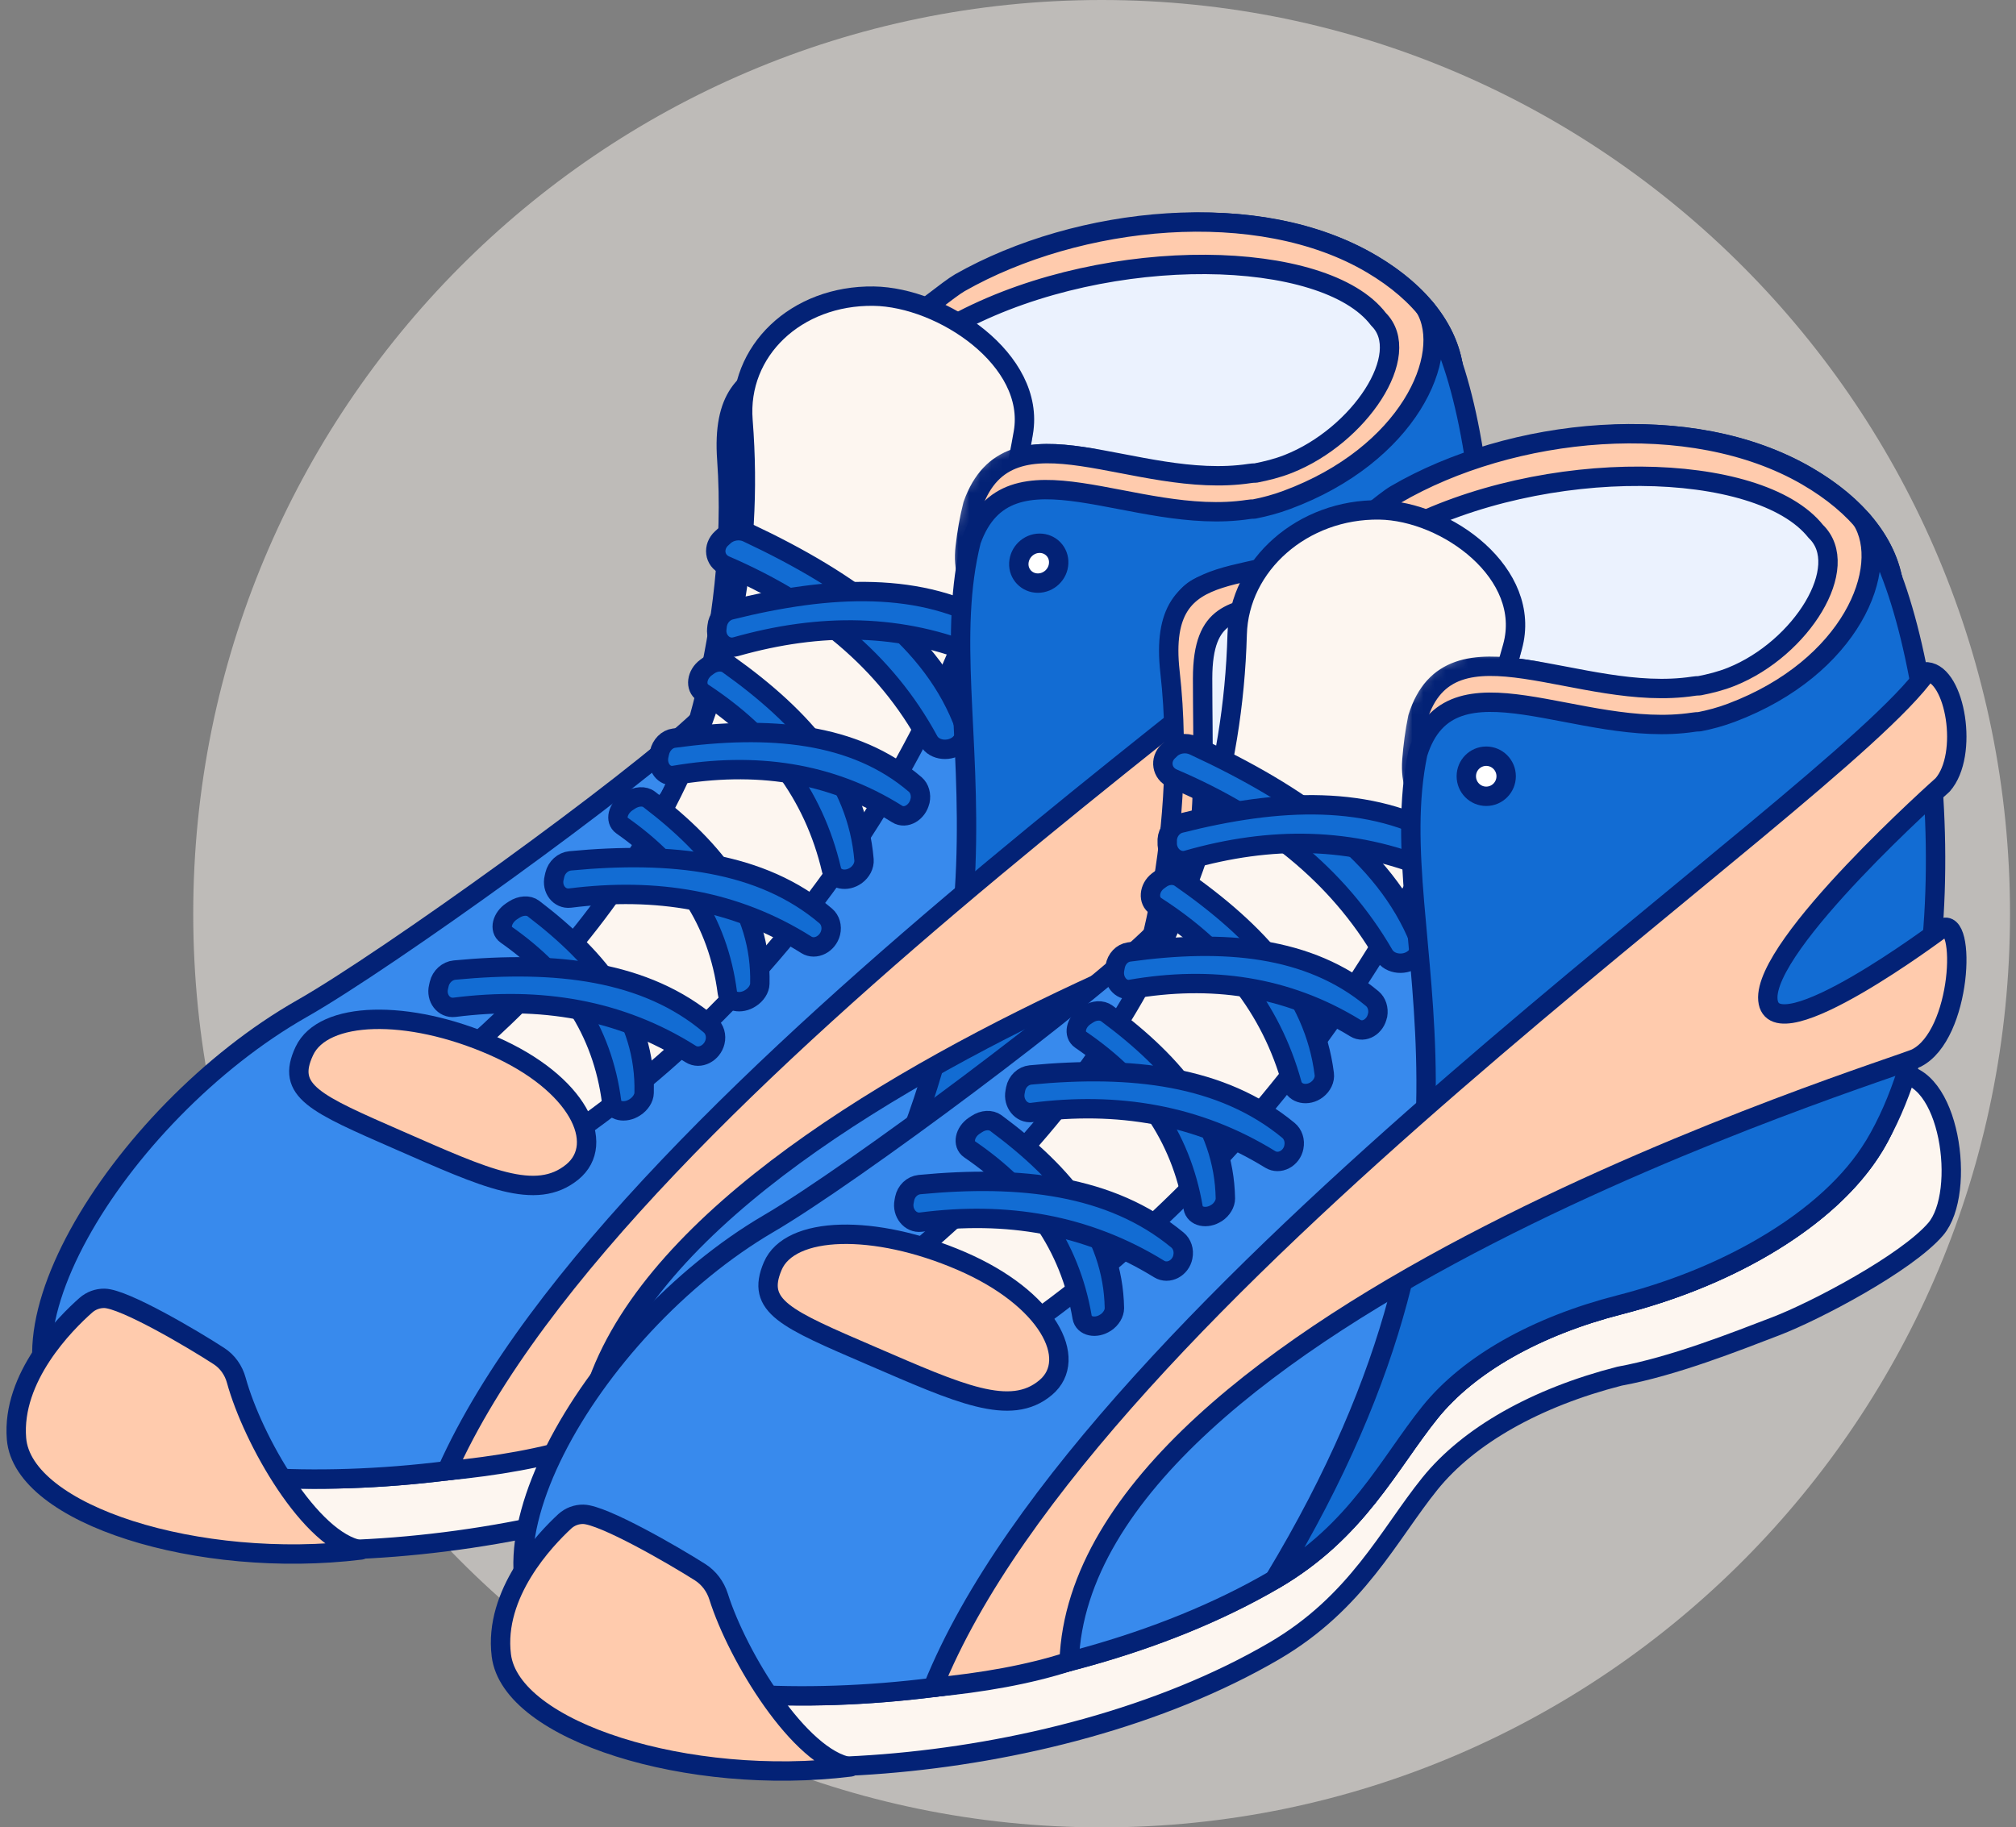 <svg width="182" height="165" viewBox="0 0 182 165" fill="none" xmlns="http://www.w3.org/2000/svg">
<rect x="0" y="0" width="182" height="165" fill="#808080" stroke="none"/>
<path opacity="0.5" d="M99.452 165C144.744 165 181.46 128.063 181.46 82.5C181.46 36.937 144.744 0 99.452 0C54.16 0 17.444 36.937 17.444 82.5C17.444 128.063 54.16 165 99.452 165Z" fill="#FDF6F0"/>
<path d="M123.368 67.629C133.796 73.819 130.963 85.249 117.026 93.169C112.981 95.469 108.448 97.219 103.796 98.389C96.172 100.309 89.949 103.739 86.261 108.059C82.345 112.659 79.243 118.739 71.589 123.089C50.635 134.999 18.677 136.109 7.693 129.599C-3.291 123.089 12.325 107.639 28.985 98.169C36.639 93.819 46.192 91.219 54.194 89.049C61.718 86.999 67.981 83.519 71.221 79.079C73.329 76.189 74.412 73.509 81.201 69.649C95.138 61.729 112.921 61.439 123.358 67.629H123.368Z" fill="#FDF6F0" stroke="#032276" stroke-width="1.75" stroke-linecap="round" stroke-linejoin="round"/>
<path d="M129.651 77.641C134.502 77.3 135.585 88.281 132.613 91.581C129.879 94.621 121.5 98.93 117.812 100.321C114.124 101.711 108.418 103.931 103.508 104.821C95.884 106.741 89.661 110.171 85.973 114.491C82.057 119.091 78.955 125.171 71.301 129.521C50.347 141.431 18.389 142.541 7.405 136.031C4.731 134.441 3.637 132.331 3.747 129.901L4.035 123.471C3.926 125.901 5.019 128.011 7.693 129.601C18.677 136.111 50.635 135.001 71.589 123.091C79.243 118.741 82.345 112.661 86.261 108.061C89.949 103.741 96.172 100.311 103.796 98.391C108.448 97.221 112.981 95.471 117.027 93.171C125.068 88.6 129.412 82.861 129.651 77.641Z" fill="#FDF6F0" stroke="#032276" stroke-width="1.75" stroke-linecap="round" stroke-linejoin="round"/>
<path d="M131.311 34.939L129.432 75.569C129.253 79.529 126.49 83.479 121.172 86.499C110.466 92.579 93.488 92.579 83.24 86.499C78.081 83.439 75.615 79.429 75.794 75.419L77.673 34.789C77.494 38.799 79.959 42.809 85.118 45.869C95.377 51.949 112.355 51.949 123.051 45.869C128.369 42.849 131.132 38.899 131.311 34.939Z" fill="#FDF6F0" stroke="#032276" stroke-width="1.75" stroke-linecap="round" stroke-linejoin="round"/>
<path d="M123.369 67.629C133.797 73.819 130.964 85.249 117.027 93.169C112.981 95.469 108.449 97.219 103.797 98.389C96.172 100.309 89.95 103.739 86.262 108.059C82.345 112.659 79.244 118.739 71.59 123.089C50.636 134.999 18.678 136.109 7.694 129.599C-3.291 123.089 10.616 100.529 27.276 91.059C34.93 86.709 57.157 70.719 63.2 64.909C69.334 59.009 71.063 30.329 78.657 30.959C73.538 40.899 87.107 49.069 97.534 49.979C113.141 51.349 112.932 61.439 123.359 67.629H123.369Z" fill="#388AED" stroke="#032276" stroke-width="1.75" stroke-linecap="round" stroke-linejoin="round"/>
<path d="M123.856 23.849C113.607 17.769 98.14 19.509 87.445 25.579C86.451 26.149 81.997 29.109 81.381 29.739C73.24 36.139 65.874 29.149 66.142 40.459C66.291 46.499 67.474 56.239 67.037 64.339C66.828 68.129 80.615 47.949 81.341 43.009C82.375 44.019 83.627 44.979 85.109 45.859C95.367 51.939 112.345 51.939 123.041 45.859C133.737 39.779 134.104 29.929 123.846 23.839L123.856 23.849Z" fill="#EBF2FE" stroke="#032276" stroke-width="1.75" stroke-linecap="round" stroke-linejoin="round"/>
<path d="M32.574 139.951C28.031 139.191 22.812 130.001 21.331 124.621C21.083 123.721 20.536 122.941 19.761 122.441C17.375 120.891 11.232 117.271 9.433 117.231C8.816 117.221 8.22 117.441 7.753 117.851C5.884 119.501 1.033 124.361 1.49 129.911C2.057 136.781 17.971 141.741 32.574 139.951Z" fill="#FFCBAD" stroke="#032276" stroke-width="1.75" stroke-linecap="round" stroke-linejoin="round"/>
<path d="M131.261 33.571C130.884 30.031 128.428 26.561 123.856 23.851C113.607 17.771 97.345 19.451 86.649 25.531C85.655 26.101 82.942 28.371 81.212 29.481C74.075 34.361 64.81 30.221 65.616 41.491C66.709 56.881 61.301 72.261 59.651 72.981C68.687 62.551 68.021 53.961 68.528 42.071C68.796 35.801 71.769 36.261 75.039 35.091C80.963 32.971 85.019 30.051 86.858 28.921C100.218 21.991 119.601 22.431 124.452 28.831C127.633 31.991 122.713 39.361 116.301 41.891C115.317 42.281 114.323 42.521 113.359 42.711C113.19 42.711 113.011 42.721 112.832 42.751C102.474 44.321 91.152 36.161 87.822 45.581C87.504 46.831 87.285 48.111 87.136 49.401C85.278 65.421 131.888 44.341 131.261 33.571Z" fill="#FFCBAD" stroke="#032276" stroke-width="1.75" stroke-linecap="round" stroke-linejoin="round"/>
<path d="M78.876 26.74C71.887 26.64 66.579 31.68 67.076 37.97C69.084 63.36 56.699 82.75 41.202 95.74L51.778 102.35C74.77 86.32 88.577 61.12 92.384 39.07C93.518 32.5 85.048 26.83 78.876 26.74Z" fill="#FDF6F0" stroke="#032276" stroke-width="1.75" stroke-linecap="round" stroke-linejoin="round"/>
<mask id="mask0_10017_1375" style="mask-type:luminance" maskUnits="userSpaceOnUse" x="85" y="39" width="15" height="18">
<path d="M99.064 40.441L98.617 39.931C97.017 39.671 95.754 39.551 94.631 39.551C90.436 39.551 87.852 41.331 86.5 45.151C86.48 45.191 86.47 45.241 86.46 45.281C86.142 46.551 85.903 47.861 85.745 49.291C85.347 52.761 86.927 54.511 88.329 55.371C89.253 55.941 90.436 56.311 91.858 56.481L92.434 56.191C94.75 52.191 96.758 48.151 98.408 44.171C98.906 42.981 99.134 41.721 99.084 40.441H99.064Z" fill="white"/>
</mask>
<g mask="url(#mask0_10017_1375)">
<path d="M78.876 26.742C71.888 26.642 66.58 31.682 67.077 37.972C69.085 63.362 56.7 82.752 41.203 95.742L51.779 102.352C74.771 86.322 88.578 61.122 92.385 39.072C93.519 32.502 85.049 26.832 78.876 26.742Z" fill="#FDF6F0" stroke="#032276" stroke-width="1.75" stroke-linecap="round" stroke-linejoin="round"/>
<path d="M131.262 33.571C130.884 30.031 128.429 26.561 123.856 23.851C113.608 17.771 97.346 19.451 86.65 25.531C85.656 26.101 82.942 28.371 81.212 29.481C74.075 34.361 64.811 30.221 65.616 41.491C66.71 56.881 61.302 72.261 59.652 72.981C68.688 62.551 68.022 53.961 68.529 42.071C68.797 35.801 71.769 36.261 75.04 35.091C80.964 32.971 85.02 30.051 86.859 28.921C100.218 21.991 119.602 22.431 124.453 28.831C127.634 31.991 122.713 39.361 116.302 41.891C115.318 42.281 114.324 42.521 113.359 42.711C113.19 42.711 113.012 42.721 112.833 42.751C102.475 44.321 91.153 36.161 87.823 45.581C87.505 46.831 87.286 48.111 87.137 49.401C85.278 65.421 131.888 44.341 131.262 33.571Z" fill="#FFCBAD" stroke="#032276" stroke-width="1.75" stroke-linecap="round" stroke-linejoin="round"/>
</g>
<path d="M86.639 67.16C85.804 67.92 84.353 67.8 83.846 66.88C79.95 59.67 73.627 54.57 65.486 51.05C64.463 50.61 64.333 49.35 65.148 48.61L65.367 48.41C65.924 47.9 66.779 47.77 67.465 48.09C76.898 52.52 84.313 57.93 87.087 65.59C87.285 66.13 87.087 66.74 86.629 67.16H86.639Z" fill="#126CD3" stroke="#032276" stroke-width="1.75" stroke-linecap="round" stroke-linejoin="round"/>
<path d="M90.476 57.85C90.376 58.89 89.333 59.65 88.428 59.26C81.41 56.27 74.054 56.23 66.43 58.39C65.476 58.66 64.611 57.82 64.71 56.8L64.74 56.53C64.81 55.84 65.297 55.24 65.953 55.08C74.989 52.83 83.269 52.47 89.81 56.44C90.277 56.72 90.516 57.27 90.466 57.85H90.476Z" fill="#126CD3" stroke="#032276" stroke-width="1.75" stroke-linecap="round" stroke-linejoin="round"/>
<path d="M127.365 84.121C127.365 84.121 127.385 84.091 127.395 84.081C137.603 68.301 134.591 35.161 128.657 27.801C131.182 32.121 127.126 41.081 116.162 45.141C115.168 45.511 114.184 45.771 113.22 45.961C113.051 45.961 112.872 45.971 112.693 46.001C102.335 47.571 91.013 39.411 87.683 48.831C83.478 65.591 95.933 85.561 71.6 123.091C79.254 118.741 82.355 112.661 86.272 108.061C89.959 103.741 96.182 100.311 103.806 98.391C108.458 97.221 112.991 95.471 117.037 93.171C121.818 90.451 125.297 87.321 127.375 84.131L127.365 84.121Z" fill="#126CD3" stroke="#032276" stroke-width="1.75" stroke-linecap="round" stroke-linejoin="round"/>
<path d="M51.669 105.82C48.369 108.52 43.796 106.36 36.092 102.99C28.389 99.62 25.774 98.52 27.474 94.9C29.174 91.28 36.798 91.06 44.502 94.43C52.206 97.8 54.78 103.27 51.669 105.82Z" fill="#FFCBAD" stroke="#032276" stroke-width="1.75" stroke-linecap="round" stroke-linejoin="round"/>
<path d="M40.347 132.791C56.063 97.591 124.919 53.521 133.965 41.461C136.52 41.671 137.454 48.921 134.939 51.631C134.939 51.631 118.09 65.991 118.339 70.971C118.587 75.951 134.333 64.531 134.333 64.531C136.619 63.321 135.735 74.141 131.51 76.201C129.462 77.201 55.158 99.481 52.743 130.461C49.015 131.651 44.82 132.371 40.347 132.801V132.791Z" fill="#FFCBAD" stroke="#032276" stroke-width="1.75" stroke-linecap="round" stroke-linejoin="round"/>
<path d="M95.575 50.851C95.535 51.851 94.691 52.651 93.697 52.651C92.703 52.651 91.927 51.841 91.977 50.851C92.027 49.861 92.862 49.051 93.856 49.051C94.85 49.051 95.625 49.861 95.575 50.851Z" fill="white" stroke="#032276" stroke-width="1.75" stroke-linecap="round" stroke-linejoin="round"/>
<path d="M57.315 99.98C56.431 100.56 55.327 100.34 55.218 99.5C54.383 93.01 50.993 88.11 45.705 84.4C45.039 83.93 45.327 82.85 46.192 82.28L46.421 82.13C47.007 81.75 47.723 81.7 48.16 82.04C54.184 86.63 58.319 91.89 58.15 98.68C58.14 99.16 57.802 99.67 57.315 99.98Z" fill="#126CD3" stroke="#032276" stroke-width="1.75" stroke-linecap="round" stroke-linejoin="round"/>
<path d="M64.552 94.071C64.303 95.091 63.18 95.691 62.355 95.171C55.944 91.121 48.776 89.971 41.033 90.951C40.059 91.071 39.343 90.111 39.592 89.111L39.651 88.851C39.81 88.171 40.387 87.651 41.043 87.591C50.178 86.721 58.309 87.631 64.114 92.571C64.522 92.921 64.691 93.511 64.552 94.071Z" fill="#126CD3" stroke="#032276" stroke-width="1.75" stroke-linecap="round" stroke-linejoin="round"/>
<path d="M67.763 90.121C66.878 90.701 65.775 90.481 65.665 89.641C64.83 83.151 61.441 78.251 56.152 74.541C55.486 74.071 55.775 72.991 56.639 72.421L56.868 72.271C57.454 71.891 58.17 71.841 58.608 72.181C64.631 76.771 68.766 82.031 68.597 88.821C68.588 89.301 68.25 89.811 67.763 90.121Z" fill="#126CD3" stroke="#032276" stroke-width="1.75" stroke-linecap="round" stroke-linejoin="round"/>
<path d="M74.989 84.209C74.74 85.229 73.617 85.829 72.792 85.309C66.38 81.259 59.214 80.109 51.47 81.089C50.496 81.209 49.78 80.249 50.029 79.249L50.088 78.989C50.247 78.309 50.824 77.789 51.48 77.729C60.615 76.859 68.746 77.769 74.552 82.709C74.959 83.059 75.128 83.649 74.989 84.209Z" fill="#126CD3" stroke="#032276" stroke-width="1.75" stroke-linecap="round" stroke-linejoin="round"/>
<path d="M77.295 79.03C76.44 79.66 75.277 79.44 75.068 78.55C73.448 71.62 69.372 66.43 63.468 62.55C62.722 62.06 62.891 60.9 63.726 60.28L63.945 60.12C64.512 59.7 65.247 59.64 65.734 59.99C72.504 64.81 77.394 70.37 78.001 77.63C78.04 78.15 77.762 78.69 77.285 79.04L77.295 79.03Z" fill="#126CD3" stroke="#032276" stroke-width="1.75" stroke-linecap="round" stroke-linejoin="round"/>
<path d="M83.051 72.33C82.832 73.35 81.769 73.99 80.993 73.5C74.92 69.68 68.14 68.77 60.864 70.01C59.95 70.17 59.264 69.23 59.482 68.22L59.542 67.95C59.691 67.27 60.218 66.73 60.844 66.65C69.453 65.48 77.117 66.11 82.633 70.84C83.021 71.18 83.18 71.76 83.061 72.32L83.051 72.33Z" fill="#126CD3" stroke="#032276" stroke-width="1.75" stroke-linecap="round" stroke-linejoin="round"/>
<path d="M164.492 86.94C175.188 93.15 172.832 104.63 159.234 112.58C155.287 114.89 150.834 116.64 146.232 117.82C138.697 119.75 132.614 123.19 129.115 127.53C125.397 132.14 122.544 138.25 115.079 142.62C94.632 154.57 62.723 155.7 51.461 149.16C40.198 142.62 55.158 127.11 71.421 117.61C78.886 113.25 88.339 110.64 96.242 108.45C103.687 106.4 109.8 102.9 112.852 98.44C114.83 95.54 115.814 92.85 122.435 88.98C136.033 81.03 153.806 80.74 164.502 86.95L164.492 86.94Z" fill="#FDF6F0" stroke="#032276" stroke-width="1.75" stroke-linecap="round" stroke-linejoin="round"/>
<path d="M171.192 96.98C176.033 96.64 177.573 107.67 174.75 110.98C172.136 114.03 163.945 118.36 160.317 119.75C156.689 121.14 151.082 123.37 146.202 124.26C138.667 126.19 132.584 129.63 129.085 133.97C125.367 138.58 122.514 144.69 115.049 149.06C94.602 161.01 62.693 162.14 51.431 155.6C48.687 154.01 47.504 151.88 47.514 149.45L47.534 143C47.534 145.44 48.717 147.56 51.451 149.15C62.713 155.69 94.621 154.57 115.069 142.61C122.534 138.25 125.387 132.14 129.104 127.52C132.603 123.18 138.687 119.74 146.222 117.81C150.824 116.63 155.287 114.88 159.224 112.57C167.067 107.98 171.172 102.22 171.182 96.98H171.192Z" fill="#FDF6F0" stroke="#032276" stroke-width="1.75" stroke-linecap="round" stroke-linejoin="round"/>
<path d="M171.043 54.109L170.893 94.899C170.884 98.869 168.289 102.839 163.1 105.869C152.653 111.979 135.675 111.979 125.168 105.869C119.88 102.799 117.236 98.769 117.255 94.739L117.405 53.949C117.395 57.979 120.039 62.009 125.317 65.079C135.824 71.189 152.812 71.189 163.249 65.079C168.438 62.049 171.033 58.079 171.043 54.109Z" fill="#FDF6F0" stroke="#032276" stroke-width="1.75" stroke-linecap="round" stroke-linejoin="round"/>
<path d="M164.492 86.939C175.188 93.149 172.832 104.629 159.233 112.579C155.287 114.889 150.834 116.639 146.231 117.819C138.697 119.749 132.613 123.189 129.114 127.529C125.397 132.139 122.544 138.249 115.078 142.619C94.631 154.569 62.723 155.699 51.46 149.159C40.198 142.619 53.15 119.979 69.413 110.469C76.878 106.109 98.438 90.049 104.234 84.219C110.118 78.299 110.625 49.499 118.249 50.129C113.558 60.109 127.464 68.309 137.931 69.229C153.597 70.609 153.816 80.739 164.502 86.949L164.492 86.939Z" fill="#388AED" stroke="#032276" stroke-width="1.75" stroke-linecap="round" stroke-linejoin="round"/>
<path d="M163.12 42.98C152.613 36.88 137.216 38.62 126.779 44.72C125.804 45.29 121.48 48.26 120.894 48.9C113.031 55.32 105.357 48.3 106.113 59.66C106.52 65.73 108.111 75.5 108.021 83.64C107.981 87.45 120.904 67.18 121.421 62.22C122.504 63.24 123.796 64.2 125.317 65.08C135.824 71.19 152.812 71.19 163.25 65.08C173.687 58.98 173.637 49.08 163.12 42.98Z" fill="#EBF2FE" stroke="#032276" stroke-width="1.75" stroke-linecap="round" stroke-linejoin="round"/>
<path d="M76.758 159.541C72.176 158.781 66.57 149.551 64.87 144.151C64.582 143.251 64.005 142.471 63.21 141.961C60.755 140.401 54.462 136.771 52.663 136.731C52.047 136.721 51.46 136.941 51.003 137.351C49.204 139.011 44.562 143.881 45.258 149.461C46.112 156.361 62.236 161.341 76.768 159.541H76.758Z" fill="#FFCBAD" stroke="#032276" stroke-width="1.75" stroke-linecap="round" stroke-linejoin="round"/>
<path d="M170.933 52.741C170.406 49.181 167.802 45.701 163.12 42.981C152.613 36.881 136.42 38.561 125.983 44.661C125.009 45.231 122.395 47.511 120.715 48.621C113.776 53.521 104.353 49.371 105.625 60.681C107.375 76.131 102.613 91.571 101.003 92.301C109.601 81.831 108.568 73.201 108.568 61.271C108.568 54.981 111.56 55.441 114.78 54.261C120.615 52.131 124.552 49.201 126.341 48.071C139.412 41.111 158.816 41.551 163.925 47.981C167.235 51.161 162.633 58.561 156.321 61.101C155.357 61.491 154.373 61.731 153.408 61.921C153.239 61.921 153.06 61.931 152.882 61.961C142.593 63.531 130.923 55.341 127.991 64.801C127.732 66.061 127.563 67.341 127.464 68.641C126.291 84.731 172.007 63.551 170.923 52.751L170.933 52.741Z" fill="#FFCBAD" stroke="#032276" stroke-width="1.75" stroke-linecap="round" stroke-linejoin="round"/>
<path d="M124.522 46.041C117.633 45.941 111.858 50.99 111.689 57.291C110.993 82.731 96.729 102.151 80.049 115.171L89.79 121.791C114.174 105.721 130.456 80.481 136.55 58.391C138.369 51.8 130.595 46.13 124.522 46.041Z" fill="#FDF6F0" stroke="#032276" stroke-width="1.75" stroke-linecap="round" stroke-linejoin="round"/>
<mask id="mask1_10017_1375" style="mask-type:luminance" maskUnits="userSpaceOnUse" x="126" y="58" width="14" height="18">
<path d="M139.025 59.64L138.558 59.13C136.947 58.87 135.675 58.75 134.562 58.75C130.367 58.75 127.852 60.54 126.669 64.37C126.659 64.41 126.639 64.46 126.629 64.51C126.361 65.79 126.182 67.1 126.082 68.53C125.824 72.01 127.484 73.77 128.915 74.64C129.87 75.21 131.063 75.59 132.484 75.75L133.041 75.46C135.188 71.44 137.027 67.38 138.508 63.39C138.955 62.19 139.124 60.93 139.025 59.64Z" fill="white"/>
</mask>
<g mask="url(#mask1_10017_1375)">
<path d="M124.521 46.041C117.633 45.941 111.857 50.99 111.688 57.291C110.993 82.731 96.728 102.151 80.048 115.171L89.79 121.791C114.173 105.721 130.456 80.481 136.549 58.391C138.368 51.8 130.595 46.13 124.521 46.041Z" fill="#FDF6F0" stroke="#032276" stroke-width="1.75" stroke-linecap="round" stroke-linejoin="round"/>
<path d="M170.933 52.741C170.406 49.181 167.801 45.701 163.12 42.981C152.613 36.881 136.42 38.561 125.982 44.661C125.008 45.231 122.394 47.511 120.714 48.621C113.776 53.521 104.352 49.371 105.625 60.681C107.374 76.131 102.613 91.571 101.002 92.301C109.601 81.831 108.567 73.201 108.567 61.271C108.567 54.981 111.559 55.441 114.78 54.261C120.615 52.131 124.551 49.201 126.34 48.071C139.412 41.111 158.815 41.551 163.925 47.981C167.235 51.161 162.632 58.561 156.32 61.101C155.356 61.491 154.372 61.731 153.408 61.921C153.239 61.921 153.06 61.931 152.881 61.961C142.593 63.531 130.923 55.341 127.99 64.801C127.732 66.061 127.563 67.341 127.464 68.641C126.291 84.731 172.006 63.551 170.923 52.751L170.933 52.741Z" fill="#FFCBAD" stroke="#032276" stroke-width="1.75" stroke-linecap="round" stroke-linejoin="round"/>
</g>
<path d="M127.742 86.47C126.937 87.23 125.476 87.12 124.939 86.19C120.744 78.95 114.194 73.84 105.903 70.29C104.86 69.85 104.681 68.58 105.466 67.84L105.675 67.64C106.212 67.13 107.066 67 107.762 67.32C117.385 71.77 125.029 77.2 128.13 84.89C128.349 85.44 128.19 86.05 127.742 86.47Z" fill="#126CD3" stroke="#032276" stroke-width="1.75" stroke-linecap="round" stroke-linejoin="round"/>
<path d="M131.182 77.12C131.132 78.16 130.118 78.92 129.194 78.54C122.046 75.54 114.691 75.5 107.166 77.66C106.221 77.93 105.327 77.09 105.376 76.07V75.8C105.426 75.11 105.893 74.51 106.54 74.34C115.476 72.08 123.746 71.72 130.456 75.71C130.933 75.99 131.201 76.55 131.172 77.12H131.182Z" fill="#126CD3" stroke="#032276" stroke-width="1.75" stroke-linecap="round" stroke-linejoin="round"/>
<path d="M169.184 103.489C169.184 103.489 169.204 103.459 169.204 103.449C178.746 87.599 174.333 54.33 168.08 46.94C170.784 51.27 167.106 60.279 156.321 64.35C155.347 64.719 154.373 64.98 153.408 65.169C153.239 65.169 153.06 65.18 152.882 65.21C142.593 66.779 130.923 58.59 127.991 68.049C124.502 84.87 137.802 104.929 115.059 142.609C122.524 138.249 125.377 132.139 129.094 127.519C132.593 123.179 138.677 119.739 146.212 117.809C150.814 116.629 155.277 114.879 159.214 112.569C163.885 109.839 167.225 106.699 169.174 103.489H169.184Z" fill="#126CD3" stroke="#032276" stroke-width="1.75" stroke-linecap="round" stroke-linejoin="round"/>
<path d="M94.412 125.279C91.222 127.989 86.56 125.819 78.717 122.439C70.874 119.059 68.21 117.959 69.76 114.319C71.311 110.679 78.925 110.469 86.768 113.849C94.611 117.229 97.424 122.729 94.412 125.279Z" fill="#FFCBAD" stroke="#032276" stroke-width="1.75" stroke-linecap="round" stroke-linejoin="round"/>
<path d="M84.224 152.36C98.448 117.02 165.436 72.77 173.965 60.66C176.53 60.88 177.762 68.15 175.376 70.87C175.376 70.87 159.134 85.29 159.601 90.29C160.058 95.29 175.317 83.82 175.317 83.82C177.553 82.61 177.126 93.47 172.991 95.54C170.983 96.54 97.623 118.91 96.52 150.02C92.842 151.21 88.687 151.93 84.224 152.36Z" fill="#FFCBAD" stroke="#032276" stroke-width="1.75" stroke-linecap="round" stroke-linejoin="round"/>
<path d="M134.174 71.899C135.167 71.899 135.973 71.089 135.973 70.089C135.973 69.09 135.167 68.279 134.174 68.279C133.18 68.279 132.375 69.09 132.375 70.089C132.375 71.089 133.18 71.899 134.174 71.899Z" fill="white" stroke="#032276" stroke-width="1.75" stroke-linecap="round" stroke-linejoin="round"/>
<path d="M99.811 119.421C98.946 120.001 97.842 119.781 97.693 118.941C96.58 112.421 92.982 107.501 87.544 103.781C86.858 103.311 87.097 102.221 87.942 101.651L88.171 101.501C88.747 101.111 89.453 101.071 89.91 101.411C96.133 106.021 100.487 111.301 100.606 118.111C100.606 118.591 100.298 119.101 99.82 119.421H99.811Z" fill="#126CD3" stroke="#032276" stroke-width="1.75" stroke-linecap="round" stroke-linejoin="round"/>
<path d="M106.788 113.48C106.589 114.5 105.486 115.1 104.641 114.58C98.061 110.52 90.834 109.35 83.14 110.35C82.176 110.47 81.421 109.5 81.619 108.5L81.669 108.23C81.808 107.55 82.345 107.03 83.011 106.96C92.116 106.09 100.277 107 106.291 111.96C106.719 112.31 106.908 112.9 106.788 113.47V113.48Z" fill="#126CD3" stroke="#032276" stroke-width="1.75" stroke-linecap="round" stroke-linejoin="round"/>
<path d="M109.83 109.52C108.965 110.1 107.861 109.88 107.712 109.04C106.599 102.52 103.001 97.6 97.563 93.88C96.877 93.41 97.116 92.32 97.961 91.75L98.189 91.6C98.766 91.21 99.472 91.17 99.929 91.51C106.152 96.12 110.506 101.4 110.625 108.21C110.625 108.69 110.317 109.2 109.84 109.52H109.83Z" fill="#126CD3" stroke="#032276" stroke-width="1.75" stroke-linecap="round" stroke-linejoin="round"/>
<path d="M116.808 103.579C116.609 104.599 115.506 105.199 114.661 104.679C108.081 100.619 100.854 99.449 93.16 100.449C92.196 100.569 91.441 99.599 91.639 98.599L91.689 98.329C91.828 97.649 92.365 97.129 93.031 97.059C102.136 96.189 110.297 97.099 116.311 102.059C116.739 102.409 116.928 102.999 116.808 103.569V103.579Z" fill="#126CD3" stroke="#032276" stroke-width="1.75" stroke-linecap="round" stroke-linejoin="round"/>
<path d="M118.896 98.379C118.071 99.009 116.898 98.789 116.649 97.899C114.741 90.939 110.437 85.739 104.373 81.829C103.608 81.339 103.727 80.169 104.532 79.549L104.751 79.389C105.297 78.969 106.033 78.909 106.54 79.259C113.508 84.099 118.637 89.679 119.552 96.969C119.621 97.489 119.353 98.029 118.896 98.379Z" fill="#126CD3" stroke="#032276" stroke-width="1.75" stroke-linecap="round" stroke-linejoin="round"/>
<path d="M124.362 91.66C124.184 92.69 123.15 93.32 122.355 92.83C116.112 89 109.303 88.08 102.076 89.33C101.172 89.49 100.446 88.54 100.625 87.54L100.675 87.27C100.794 86.58 101.301 86.05 101.917 85.96C110.476 84.78 118.17 85.41 123.885 90.17C124.293 90.51 124.472 91.09 124.372 91.66H124.362Z" fill="#126CD3" stroke="#032276" stroke-width="1.75" stroke-linecap="round" stroke-linejoin="round"/>
</svg>
